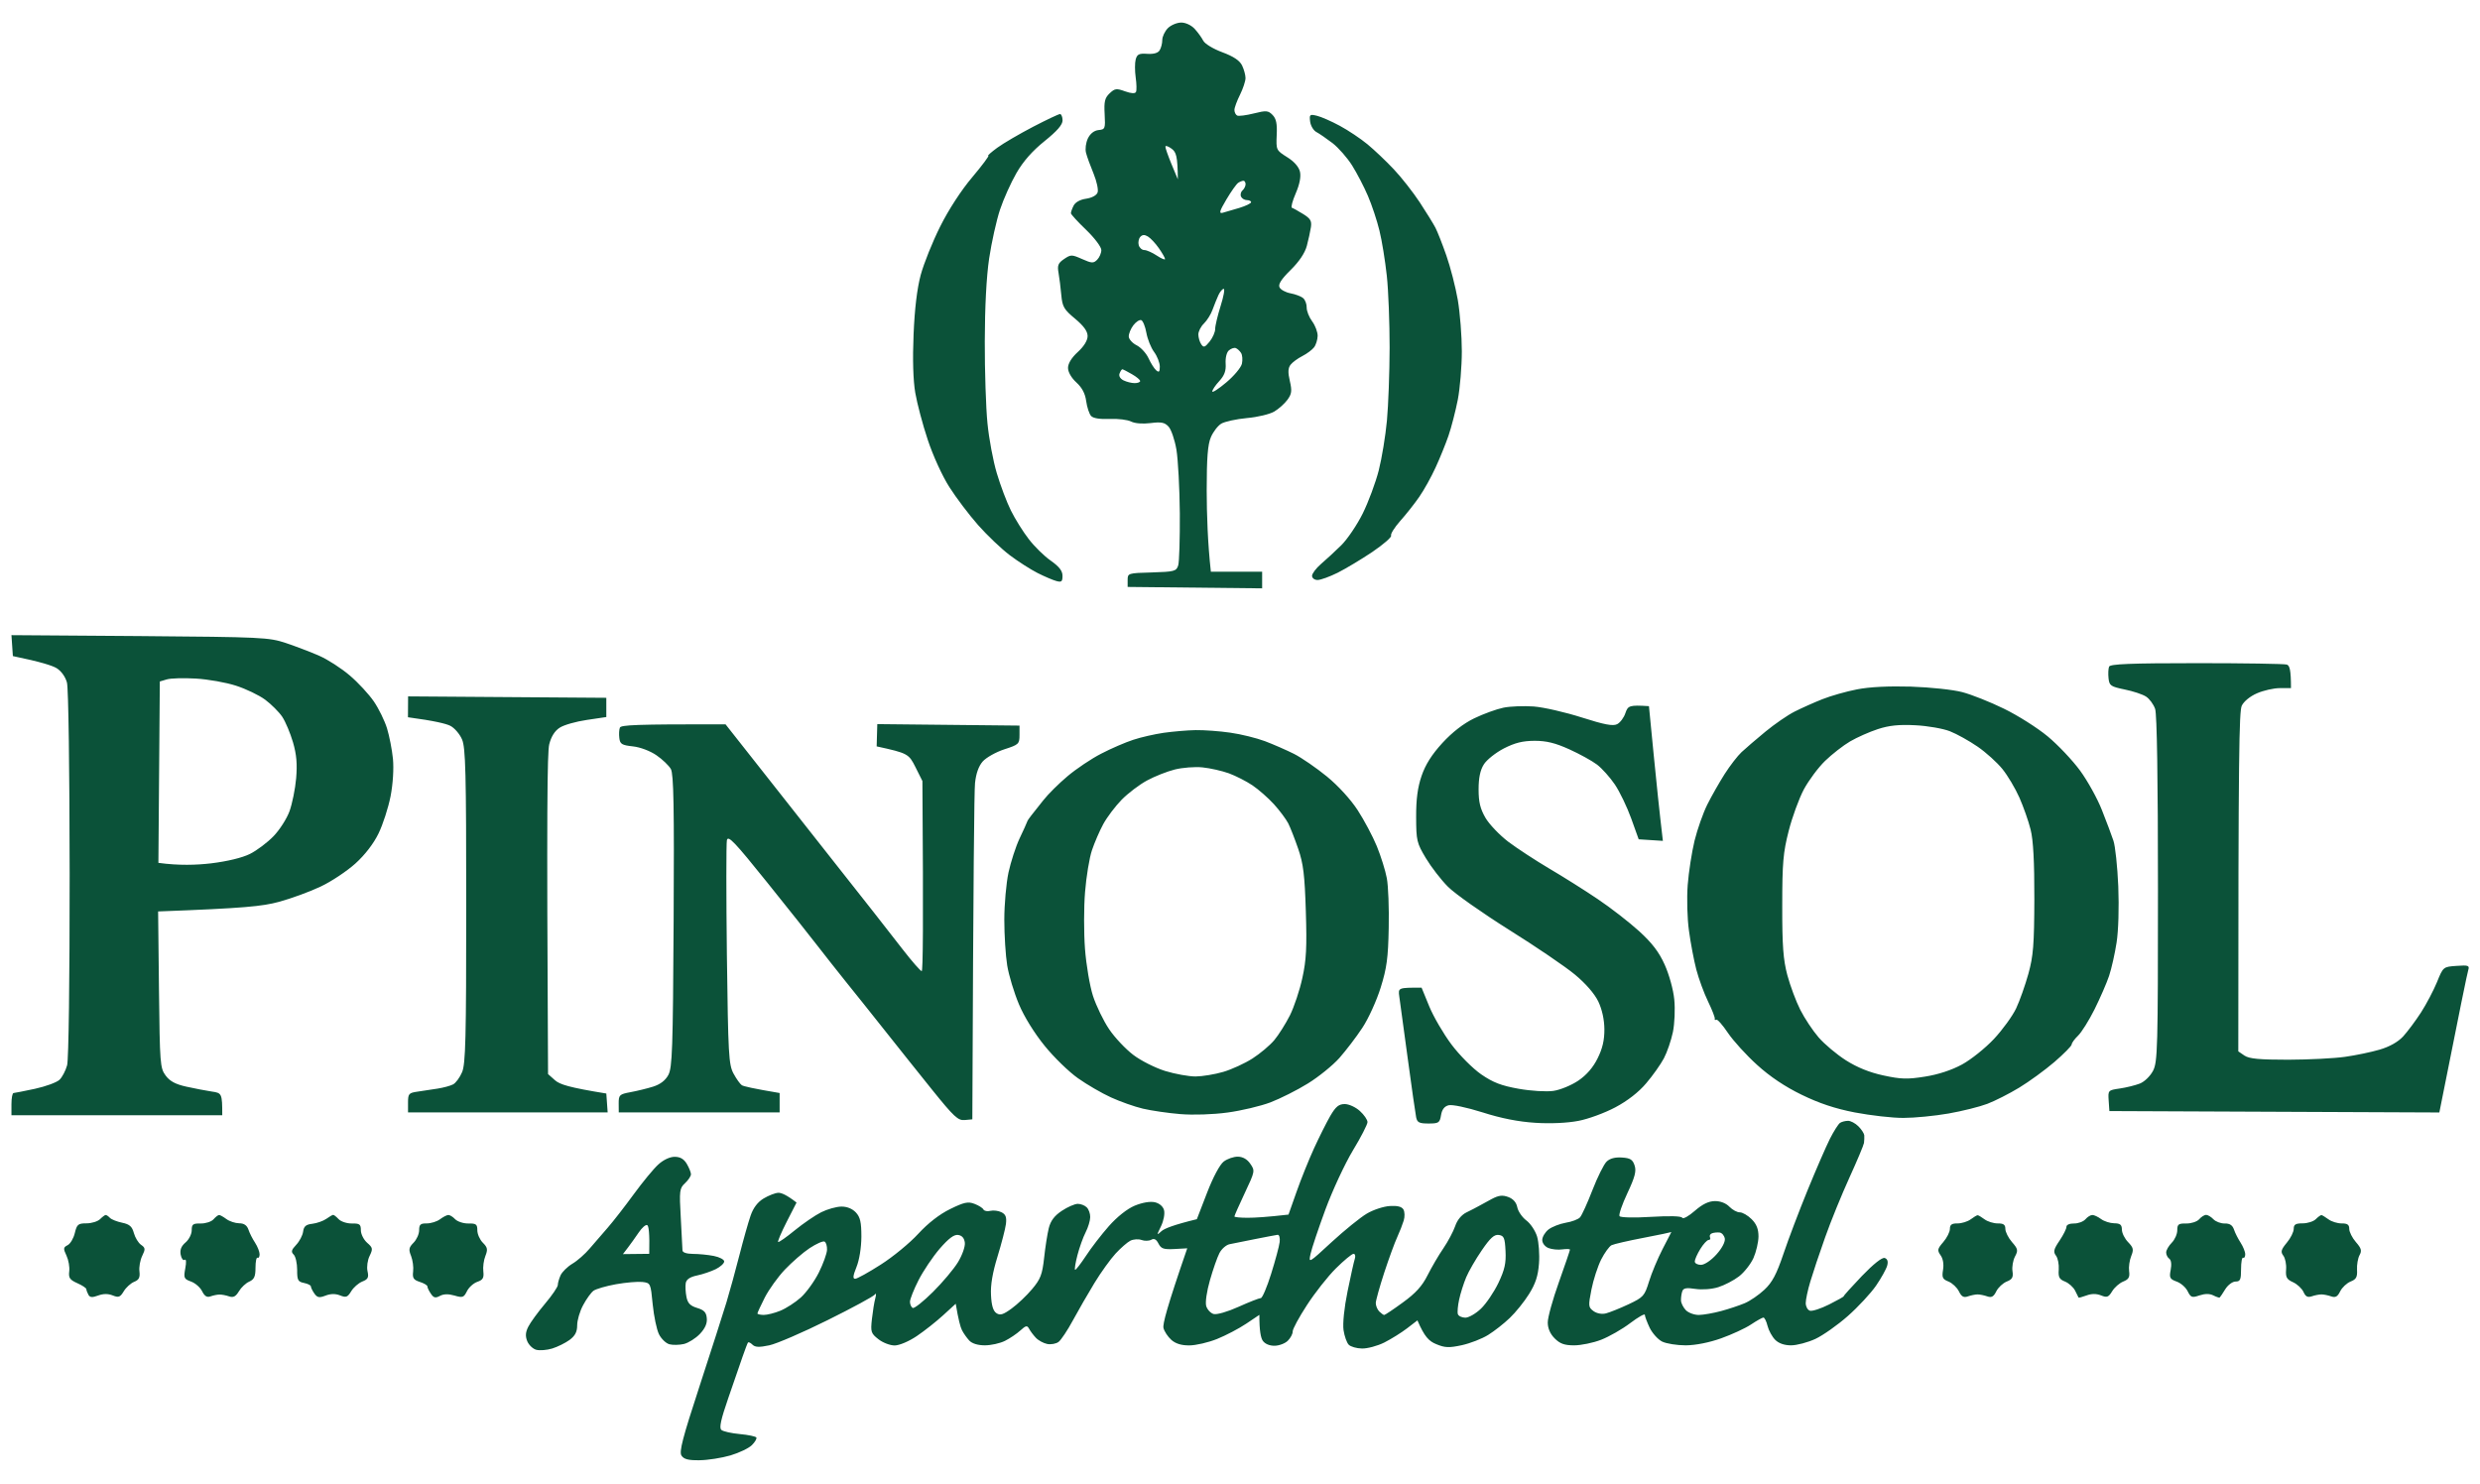 <svg version="1.2" xmlns="http://www.w3.org/2000/svg" viewBox="0 0 3507 2099" width="3507" height="2099">
	<title>logo-aparthotel-1-tinta-svg</title>
	<style>
		.s0 { fill: #0b5239 } 
	</style>
	<path id="Path 0" fill-rule="evenodd" class="s0" d="m1670.1 31.9c6.3-0.1 14.3 3.6 19.2 8.8 4.5 4.9 10 12.5 12.2 16.8 2.2 4.4 14 11.6 27 16.4 15.9 5.9 24.5 11.7 27.9 18.6 2.7 5.6 4.9 13.6 4.9 17.9 0 4.3-3.5 14.9-7.8 23.6-4.3 8.6-7.9 18.3-7.9 21.5 0 3.3 1.8 6.8 3.9 7.9 2.2 1.1 12.8-0.3 23.6-3 17.5-4.4 20.3-4.1 26.4 2.1 5.2 5.3 6.7 12.4 5.9 28.5-0.9 21.1-0.7 21.5 14.7 31.2 10 6.2 16.6 13.8 18.2 20.6 1.6 7-0.4 17.6-5.9 30.4-4.7 10.8-7.1 20-5.5 20.6 1.7 0.5 8.8 4.5 15.8 8.8 10.4 6.4 12.4 9.8 11.1 18.6-0.9 5.9-3.5 17.9-5.8 26.5-2.7 10.1-10.8 22.2-22.9 34.1-13.2 13-17.8 20.2-15.7 24.5 1.6 3.4 8.6 7.2 15.6 8.5 7 1.3 15.1 4.4 17.9 6.9 2.8 2.4 5 8.4 4.9 13.2-0.1 4.9 3.4 13.7 7.8 19.6 4.4 6 7.8 15.2 7.7 20.6-0.2 5.4-2.4 12.7-5.1 16.1-2.6 3.4-10 9-16.5 12.3-6.5 3.3-14 8.8-16.7 12.3-3.6 4.7-3.9 10.7-1 23.1 3.2 13.9 2.6 18.2-3.4 26.4-3.9 5.4-12.3 12.9-18.5 16.6-6.3 3.8-23.7 8-38.8 9.3-15.1 1.4-31.4 5-36.3 7.9-4.9 3-11.5 11.6-14.7 19.2-4.4 10.2-5.9 29.2-5.9 75.5 0.1 33.9 1.4 73.7 5.9 114.7h72.5v23.5l-190.2-2v-9.8c0-9.6 0.6-9.8 34.4-10.7 31.7-1 34.5-1.7 37.1-9.9 1.5-4.8 2.5-37.9 2.3-73.5-0.3-35.6-2.5-76.2-4.8-90.2-2.4-14-7.4-28.7-11.2-32.7-5.5-5.9-10.3-6.8-25.4-4.9-11.2 1.4-22.2 0.5-27.5-2.2-4.8-2.5-18.5-4.2-30.3-3.7-14 0.6-23.3-0.9-26.3-4.2-2.6-2.9-5.7-12.3-6.9-20.9-1.4-10.7-5.8-19.1-13.9-26.5-7.1-6.5-11.8-14.7-11.8-20.6 0-6.2 5.1-14.5 13.9-22.5 8.8-8.1 13.8-16.3 13.8-22.6-0.1-6.8-5.6-14.3-17.8-24.5-15.6-12.9-17.9-16.9-19.4-33.3-0.9-10.3-2.7-24.4-3.9-31.4-1.9-10.6-0.6-13.9 7.8-19.6 9.6-6.5 10.8-6.5 25.5 0 13.7 6.1 16.1 6.2 21.3 1 3.2-3.2 5.9-9.4 5.9-13.7 0-4.4-9.5-17-21.4-28.5-11.8-11.3-21.5-21.9-21.6-23.5-0.1-1.6 1.6-6.5 3.8-10.8 2.4-4.8 9.2-8.6 17.6-9.8 8.2-1.2 14.8-4.7 16.3-8.8 1.4-3.8-1.2-15.7-5.6-26.5-4.5-10.8-9.3-24-10.7-29.4-1.5-5.6-0.3-14.4 2.6-20.6 3.4-6.9 8.8-11.1 15.1-11.8 9.3-0.9 9.7-2 8.6-22.5-1-17.8 0.2-22.9 7-29.4 7.4-7 9.7-7.3 21.8-2.9 8.8 3.1 14.2 3.5 15.5 0.9 1.1-2.1 0.9-11.4-0.4-20.5-1.3-9.2-1.3-20.7 0-25.5 2-7.3 4.8-8.7 16.3-7.9 8.9 0.6 15.2-1.1 17.5-4.9 2.1-3.2 3.8-9.8 3.8-14.7 0-4.8 3.6-12.3 7.9-16.7 4.3-4.3 12.7-7.8 18.6-7.9zm-13.5 200.1l9 21.6c-0.3-32.9-2.3-38.5-8.8-43.3-4.6-3.4-8.6-4.8-8.8-3-0.2 1.7 3.7 12.8 8.6 24.7zm77.7 50c-9.8 16.6-10.9 20.3-5.3 18.9 3.7-1 14.4-4.1 23.6-6.9 9.2-2.8 16.7-6.5 16.6-8.1 0-1.6-2.7-2.9-5.9-2.9-3.3 0-7-2.2-8.3-4.9-1.3-2.7-0.4-6.7 2-8.8 2.5-2.2 4.4-6.2 4.4-8.9-0.1-2.7-1.4-4.8-3-4.8-1.6 0-5 1.3-7.4 2.9-2.5 1.6-10 12.2-16.7 23.5zm-124 64.7c1.1 3.8 4.6 6.9 7.9 6.9 3.2 0 11.2 3.5 17.6 7.8 6.5 4.3 11.8 6.5 11.7 4.9 0-1.6-4-8.5-8.8-15.4-4.8-6.9-11.8-14.3-15.5-16.5-4.7-2.8-7.9-2.6-10.8 0.7-2.2 2.6-3.2 7.8-2.1 11.6zm104.4 91.2c-2.3 6.5-7.8 15.3-12.2 19.6-4.5 4.3-8 11.4-7.9 15.7 0.1 4.3 1.9 10.5 4.1 13.7 3.4 5 5.1 4.4 11.9-3.9 4.3-5.4 7.8-13.4 7.8-17.7-0.1-4.3 3.4-18.8 7.6-32.3 4.3-13.5 6.3-24.5 4.5-24.5-1.9 0-5.2 3.9-7.5 8.8-2.2 4.8-5.9 14.1-8.3 20.6zm-118.5 38.1c0.2 3.8 5.3 9.4 11.2 12.3 5.9 3 13.4 11.1 16.7 18.2 3.2 7 8.1 14.8 10.9 17.2 4 3.4 5.1 2.2 5.1-5.4-0.1-5.4-3.7-14.7-8.1-20.6-4.4-5.9-9.3-18.1-10.9-27.1-1.6-9-4.9-17-7.3-17.9-2.5-0.8-7.5 2.5-11.2 7.4-3.7 4.9-6.6 12.1-6.4 15.9zm137 38.2c0.7 10.2-1.7 16.7-9 24.7-5.5 5.9-9.9 12.5-9.9 14.7 0 2.1 8.9-3.6 19.8-12.8 10.9-9.1 20.9-21.1 22.1-26.4 1.2-5.4 0.7-12.3-1.2-15.3-1.9-3-5.3-6.1-7.6-6.9-2.3-0.8-6.6 0.7-9.6 3.3-3.2 2.7-5.1 10.6-4.6 18.7zm-144.4 23.7c4.3 2.1 11.3 3.9 15.7 3.9 4.3 0 7.8-1.3 7.8-2.9 0.1-1.7-5.2-6.1-11.7-9.8-6.5-3.8-12.6-6.9-13.5-6.9-0.9 0-2.6 2.6-3.9 5.9-1.4 3.5 0.8 7.4 5.6 9.8zm-1572.6 360.3l181.4 1.3c173.6 1.4 182.5 1.8 206.9 9.9 14 4.7 35.1 12.8 47 18 11.9 5.2 31.3 17.7 43.1 27.8 11.9 10.1 27.2 26.7 34.1 36.8 6.9 10.1 15.3 27.3 18.6 38 3.3 10.8 7.1 30.2 8.4 43.2 1.3 14.1 0 35.2-3.4 52.9-3.2 16.2-10.8 39.8-17 52.5-7 14.5-19.3 30.4-32.8 42.6-11.9 10.7-33.9 25.4-49 32.5-15.1 7.2-41.6 16.9-58.9 21.6-23.8 6.4-48.1 9-171 13.6l1.2 110.5c1.2 104.9 1.6 111 9.4 121.5 6 8.1 13.9 12.4 29.4 15.8 11.7 2.6 27.9 5.7 35.9 6.9 14.2 2 14.8 2.7 14.8 33.5h-298.1v-15.7c0-8.6 1.3-15.7 3-15.7 1.6-0.1 15.3-2.8 30.3-6 15.1-3.3 30.7-9 34.6-12.7 3.9-3.7 8.7-12.9 10.8-20.5 2.2-8 3.7-119.8 3.6-270.6-0.1-148.1-1.7-262.7-3.8-270.6-2.2-8.2-8-16.3-14.6-20.4-6-3.6-22.4-9-61.9-17.1zm209.8 65.5l-2 256.5c28.9 4 54 3.1 74.5 0.7 23-2.8 44.1-7.9 54.9-13.3 9.7-4.8 24.7-16.1 33.4-25.1 8.6-8.9 18.8-24.8 22.6-35.3 3.8-10.5 8.1-31.5 9.4-46.6 1.7-20.3 0.6-33.5-4.5-51-3.8-12.9-10.6-29.1-15.2-36-4.6-6.8-15.5-17.7-24.1-24.1-8.6-6.4-27.2-15.3-41.2-19.8-14-4.6-39.6-9.1-56.8-10.1-17.3-1-35.8-0.5-41.2 1.2zm2880.3-25.9c66.9 0 124.3 0.9 127.5 2 4 1.3 5.9 7.2 5.9 33.3h-15.7c-8.6 0-23.2 3.3-32.3 7.3-9.8 4.2-18.7 11.5-21.6 17.6-3.7 8-4.9 66.4-4.9 488.8l8.8 6c6.8 4.5 21 5.8 61.8 5.8 29.1-0.1 65.3-1.9 80.4-4.1 15.1-2.1 37.1-6.7 49-10.2 13.7-4 25.7-10.7 33-18.5 6.2-6.8 17.6-22 25.3-33.9 7.6-11.8 17.8-31.2 22.7-43.1 8.7-21.5 8.8-21.6 27.6-22.9 16.8-1.2 18.6-0.6 16.6 5.9-1.3 3.9-11 50.9-40.9 201.4l-466.6-2-1-14.8c-1-14.5-0.8-14.7 15.7-17.1 9.1-1.3 21.9-4.5 28.4-7 6.7-2.7 14.7-10.5 18.7-18.2 6.4-12.5 6.9-31.7 6.9-256.7 0-155.1-1.4-247.4-4-254.9-2.2-6.4-8-14.3-12.8-17.4-4.8-3.2-18.5-7.7-30.4-10.1-19.7-4.1-21.6-5.4-22.7-15.9-0.7-6.3-0.3-13.7 0.8-16.4 1.6-3.7 30.2-4.9 123.8-4.9zm-1204.7 623.5c5.9 0 15.5 4.4 21.4 9.8 6 5.4 10.8 12.5 10.8 15.7 0 3.3-9.3 21.4-20.7 40.2-11.4 18.9-28.8 56.4-38.8 83.4-9.9 26.9-19.4 55.2-21 62.7-3 13.7-2.9 13.6 29.9-16.7 18.2-16.7 40.5-34.8 49.7-40.2 9.1-5.4 23.7-10.2 32.5-10.7 10.7-0.7 16.9 0.9 19.2 4.9 1.9 3.2 2.1 10.3 0.4 15.7-1.6 5.3-5.7 15.9-9.2 23.5-3.5 7.5-11.7 30-18.3 50-6.5 19.9-11.9 39.3-12 43.1 0 3.8 2.2 9.1 4.9 11.9 2.8 2.7 5.9 5 7 5 1 0.1 13-7.9 26.4-17.7 18.1-13.1 27.3-23.2 34.9-38.4 5.7-11.3 15.7-28.5 22.4-38.2 6.6-9.7 14.1-23.9 16.7-31.4 2.8-8.5 8.8-15.8 15.8-19.3 6.2-3 13.9-7 17.1-8.8 3.2-1.8 11.7-6.4 18.7-10.2 10.1-5.3 15.2-5.9 23.6-2.8 6.9 2.6 11.3 7.7 12.6 14.4 1.1 5.7 6.8 14.1 12.7 18.6 6 4.4 12.8 14.7 15.3 22.8 2.4 8.1 3.7 25.3 2.7 38.2-1.3 17.6-4.9 28.5-14.1 43.2-6.7 10.8-19 26-27.2 33.8-8.2 7.9-22 18.7-30.6 24-8.6 5.4-25.4 11.9-37.2 14.5-18.2 3.9-23.9 3.7-36.3-1.5-10.2-4.2-16.5-10.3-26.5-33.6l-14.7 11.3c-8.1 6.2-22.6 15.2-32.3 20.1-9.7 4.8-23.9 8.6-31.4 8.4-7.6-0.1-16-2.6-18.7-5.3-2.8-2.8-6.1-12.1-7.4-20.7-1.3-9.4 0.9-31.5 5.7-54.9 4.4-21.6 9-42.3 10.3-46.1 1.2-3.8 0.4-6.9-1.9-6.9-2.3 0-13.5 9.3-24.9 20.6-11.4 11.3-29.8 34.7-41 52-11.2 17.2-20.3 34-20.1 37.2 0.1 3.3-2.9 9.1-6.8 13-3.8 3.9-12.3 7.1-18.7 7.2-7.2 0.1-13.7-2.6-16.8-7.1-2.7-3.9-4.9-13.8-4.8-36.6l-18.6 12.5c-10.3 6.9-28.8 16.6-41.2 21.6-12.4 5-30.1 9.1-39.2 9.1-11.3 0.1-19.5-2.5-25.5-7.8-4.9-4.4-9.9-11.9-11.1-16.8-1.3-5.3 4.8-29.3 33.6-112.7l-18.1 1c-15.3 0.8-18.8-0.4-22.6-7.7-3.1-6.1-6.1-7.7-10.2-5.4-3.3 1.8-9.5 1.9-13.8 0.3-4.3-1.6-11.3-1.1-15.7 1-4.3 2.2-13.7 10.4-20.9 18.2-7.2 7.8-20.7 26.5-29.9 41.6-9.2 15.1-22.9 38.9-30.5 52.9-7.6 14.1-16.7 27.7-20.2 30.4-3.5 2.7-10.7 4-16.1 3-5.4-1.1-12.7-5.1-16.2-8.9-3.5-3.7-7.8-9.5-9.5-12.7-2.7-5-4.5-4.6-12.3 2.5-5 4.6-14.8 11.2-21.8 14.7-7 3.5-19.8 6.3-28.4 6.3-9.9 0-18.1-2.5-22.1-6.8-3.5-3.8-8.2-10.4-10.3-14.7-2.2-4.4-5-14.5-8.8-37.3l-17.7 16.2c-9.7 8.9-26.4 22.1-37.2 29.4-11.2 7.6-24.7 13.3-31.4 13.4-6.5 0-16.8-3.9-23.1-8.9-10.5-8.2-11.1-10.4-9.1-28.5 1.2-10.8 3.3-24 4.8-29.4 1.5-5.7 1.2-7.9-0.7-5.2-1.8 2.6-31.9 18.9-67 36.3-35 17.4-72.1 33.4-82.3 35.5-14.1 3-19.9 2.8-23.7-0.9-2.7-2.7-5.6-4.1-6.4-3-0.8 1.1-4.1 9.9-7.5 19.6-3.3 9.7-12.4 36.2-20.3 58.8-10.5 30.3-13.1 42.3-9.8 45.1 2.4 2.2 14.2 4.8 26.2 5.9 11.9 1.1 22.4 3.3 23.3 4.9 0.8 1.6-2 6.5-6.4 10.8-4.3 4.3-17.9 10.8-30.3 14.5-12.4 3.6-32.1 6.7-43.7 6.8-15.9 0.2-22.1-1.4-25.5-6.6-3.5-5.4 1.6-25 25.5-98 16.4-50.2 33.5-103.6 38.1-118.7 4.6-15.1 12.8-45.1 18.3-66.6 5.5-21.6 12.6-46.7 15.8-55.9 3.8-11.1 10-19.3 18.5-24.4 7-4.2 16.3-7.8 20.6-8 4.3-0.2 11.9 2.9 25.9 13.8l-14 27.4c-7.7 15.1-13.1 27.9-12 28.4 1.1 0.6 11.8-6.9 23.6-16.6 11.9-9.7 28.7-21.2 37.3-25.5 8.6-4.3 21.4-7.9 28.4-8 8.1-0.1 15.6 3 20.6 8.3 6.2 6.7 7.8 13.7 7.8 34.4-0.1 15.5-2.9 32.8-6.9 42.7-5 12.4-5.5 16.7-1.9 16.7 2.7 0 19-9 36.3-20.1 17.3-11 41.1-30.6 52.9-43.5 13.9-15.1 30-27.6 45.1-35 19.8-9.7 25.3-10.9 34.4-7.4 5.9 2.2 11.6 5.8 12.7 8 1.1 2.1 5.5 3 9.8 1.9 4.3-1 11.4-0.2 15.7 2 6 3 7.5 6.9 6.3 16.7-0.9 7-6.3 27.7-11.9 46-7 22.7-10 40.2-9.2 54.5 0.7 14.7 3.1 22.5 7.7 25.5 5.2 3.5 9.6 2.1 21.5-6.6 8.3-6 21.3-18.3 28.9-27.4 11.9-14.1 14.4-20.6 17-44 1.6-15.1 4.6-34.1 6.6-42.2 2.6-10.4 7.9-17.5 18.4-24.5 8.1-5.4 18.2-9.8 22.5-9.9 4.3 0 10.1 2.2 12.8 5 2.8 2.7 5 8.9 4.9 13.8 0 4.8-2.9 14.5-6.5 21.5-3.6 7-8.8 21.6-11.6 32.4-2.8 10.8-4.3 20-3.3 20.6 1 0.5 7.8-8.3 15.3-19.6 7.4-11.4 22-30.3 32.5-42.2 11.7-13.2 25.8-24.4 36.5-28.9 10.7-4.4 21.6-6.3 28.3-4.9 6.6 1.5 11.7 5.8 13.2 11.2 1.3 5.1-0.5 14.8-4.2 22.6-6.4 13.2-6.4 13.5 0.5 7.2 3.9-3.6 16.8-8.9 50.1-17l14.4-37.3c8.6-22.3 18.1-40 23.6-44.2 5.1-3.9 14.1-7 20-6.9 7 0.1 13.2 3.6 17.6 10.1 6.8 9.8 6.6 10.7-7.8 41.2-8.1 17.2-14.7 32.1-14.7 33.2 0 1.1 8.4 1.9 18.6 1.9 10.3 0 27.5-1 57.9-4.5l11.3-32c6.2-17.7 17.3-45.3 24.7-61.5 7.4-16.2 17.8-36.9 23.1-46.1 7.7-13.1 12-16.7 20.4-16.7zm-602.7 249.1c-6.6 12.9-12 26.6-12.1 30.4 0 3.7 1.7 7.7 3.9 8.8 2.2 1.1 15-9.1 28.6-22.6 13.5-13.4 29.5-32.4 35.4-42.1 6-9.9 10.3-22 9.7-27.5q-1.2-9.8-9.5-11c-5.9-0.8-13.3 4.8-26.2 19.6-9.8 11.5-23.2 31.4-29.8 44.4zm439.8-50.9c-4.8 1-11.3 6.7-14.3 12.6-3.1 6-9.1 23.2-13.4 38.3-4.5 15.7-6.8 31.3-5.3 36.5 1.5 5 6.2 10.1 10.5 11.3 4.5 1.2 19.6-3.1 35.3-10.2 15.1-6.8 29.2-12.3 31.4-12.3 2.1 0.1 8.7-15.3 14.6-34.2 5.9-18.8 11.4-39.1 12.1-45.1 0.7-6-0.6-10.5-2.9-10.2-2.3 0.3-16.6 3-31.7 6-15.1 3-31.4 6.3-36.3 7.3zm334.6 46.9c-3.6 8.7-8.1 22.8-9.9 31.4-1.9 8.6-2.7 17.9-1.8 20.6 0.9 2.7 5.6 4.9 10.5 5 4.8 0 14.8-5.7 22.2-12.8 7.3-7 18.4-23.4 24.6-36.3 8.9-18.7 11-28 10.1-45.1-0.9-18.7-2.2-21.7-9.5-22.8-6.5-0.9-12 4.1-24 21.6-8.6 12.5-18.6 29.8-22.2 38.4zm-963.3-11.1c-9.9 10.4-22.7 28.3-28.5 39.6-5.7 11.3-10.4 21.4-10.4 22.5 0 1.1 4 2 8.8 2.1 4.9 0 15.5-2.6 23.5-5.9 8.1-3.3 21.2-11.7 29-18.7 7.8-7 19.3-22.9 25.5-35.3 6.2-12.4 11.4-26.9 11.6-32.1 0.2-5.3-1.3-10.6-3.5-11.7-2.1-1.2-11.5 3-21 9.2-9.4 6.2-25.1 19.9-35 30.3zm389-1634c1.9 0 3.5 4 3.6 8.9 0 6.2-7.5 14.9-25.5 29.4-17.3 13.9-30.2 28.6-39.7 45.1-7.8 13.5-18.3 36.8-23.3 51.9-5 15.1-11.9 46-15.3 68.7-3.9 26.1-6.1 69-6.2 117.6-0.1 42.1 1.6 94.1 3.8 115.7 2.1 21.6 8 53.3 13.2 70.6 5.1 17.2 14.1 41.1 20 52.9 5.9 11.9 17.2 30 25.2 40.3 7.9 10.3 21.8 24 31 30.4 12 8.5 16.7 14.4 16.7 21.5 0 8.3-1.4 9.4-8.9 7.3-4.8-1.3-16.7-6.4-26.4-11.3-9.7-4.9-27.4-16.2-39.2-25.1-11.9-9-32.1-28.2-44.8-42.6-12.8-14.5-31.1-38.7-40.7-53.8-9.9-15.4-23.2-44.6-30.5-66.7-7.2-21.5-15.1-51.5-17.7-66.6-3-17.6-3.9-47.3-2.4-82.4 1.5-36.3 4.9-64.8 10.1-84.3 4.4-16.2 16.8-47.1 27.6-68.6 11.7-23.5 29.9-51.5 45.3-69.6 14.1-16.8 24.3-30.4 22.7-30.4-1.7 0.1 4.1-5 12.7-11.3 8.6-6.3 31.3-19.5 50.4-29.5 19.1-9.9 36.3-18.1 38.3-18.1zm363.2 2.4c6 1.4 20.6 7.8 32.4 14.2 11.9 6.4 29.4 18.1 39 26 9.6 7.9 26.4 23.8 37.3 35.4 10.9 11.5 27.5 32.7 36.9 47 9.4 14.3 19.3 30.4 22.1 35.8 2.8 5.4 9.8 23.1 15.4 39.2 5.7 16.2 13 44.5 16.2 62.8 3.1 18.3 5.7 51 5.7 72.5 0 21.6-2.6 52.5-5.7 68.7-3.2 16.1-9.1 39.1-13.2 51-4.1 11.8-12.3 32.1-18.3 45-5.9 13-16.2 31.5-22.9 41.2-6.7 9.7-18.9 25.2-27.1 34.3-8.1 9.2-13.9 18.5-12.8 20.6 1 2.2-10.9 12.5-26.5 23.1-15.6 10.5-37.7 23.7-49 29.4-11.3 5.6-24.1 10.3-28.5 10.3-4.3 0-7.8-2.6-7.8-5.9 0-3.2 5.7-10.7 12.6-16.7 7-5.9 19.8-17.8 28.6-26.4 8.8-8.7 22.5-29 30.5-45.1 8-16.2 18.2-43.6 22.6-60.8 4.4-17.3 9.6-49 11.6-70.6 2-21.6 3.7-67.9 3.8-103 0-35-1.7-80.9-4-101.9-2.3-21-6.9-49.7-10.4-63.7-3.4-14.1-10.7-36.1-16.3-49.1-5.5-12.9-15.6-32.3-22.4-43.1-6.8-10.8-19.2-24.9-27.5-31.4-8.4-6.4-18.7-13.5-22.8-15.7-4.2-2.1-8.2-8.8-9-14.8-1.2-10.1-0.6-10.7 9.5-8.3zm840.3 807.3c27.2 0.9 59.4 4.3 72.5 7.8 13 3.4 39.4 13.9 58.8 23.4 19.4 9.4 47.2 27 61.8 39.1 14.6 12.1 35.2 33.9 45.9 48.5 10.6 14.5 24.6 39.7 30.9 55.9 6.4 16.1 13.7 35.6 16.2 43.1 2.6 7.5 5.7 36.7 6.9 64.7 1.2 29.7 0.2 62.9-2.4 79.4-2.4 15.7-7.2 36.8-10.6 47.1-3.4 10.2-12.7 31.5-20.6 47.4-7.9 15.8-18.4 32.5-23.3 37.2-4.9 4.7-9 10.3-9 12.4-0.1 2.2-11.1 13.3-24.4 24.8-13.4 11.5-35.8 27.8-49.8 36.3-14 8.5-34.3 18.8-45.1 22.9-10.8 4.1-35.5 10.3-54.9 13.7-19.4 3.4-48.1 6.2-63.7 6.2-15.7 0.1-46.5-3.5-68.7-7.7-28.2-5.5-50.6-13-75.4-25.1-23.3-11.3-44.8-25.7-62.9-42.2-15.2-13.7-33.7-34.1-41.2-45.2-7.5-11.2-14.9-19.6-16.5-18.7-1.6 1-2.6 0.4-2.1-1.2 0.5-1.7-3.8-12.7-9.5-24.5-5.8-11.9-13.2-32.2-16.6-45.1-3.4-13-8.1-37.7-10.4-54.9-2.5-17.6-3.2-46.1-1.8-64.8 1.4-18.3 5.8-46.5 9.7-62.7 4-16.2 12.1-39.1 18-51 5.9-11.8 17-31.3 24.5-43.1 7.6-11.9 18.4-25.9 24-31.1 5.6-5.2 20.8-18.3 33.8-29 12.9-10.6 31.4-23.4 41.2-28.3 9.7-4.9 27.3-12.8 39.2-17.5 11.8-4.7 33.9-11 49-13.9 17.6-3.5 45-4.8 76.5-3.9zm-86.3 77.5c-9.7 5.7-25.6 18.1-35.3 27.5-9.7 9.4-23.2 27.6-30.1 40.4-6.8 12.9-16.5 39.3-21.4 58.7-7.8 30.4-9.1 45.1-9.1 105.9-0.1 56.5 1.4 76 7.2 98 4.1 15.1 12.3 37.2 18.3 49 6 11.9 17.6 29.4 25.9 39 8.3 9.6 25.7 24.2 38.6 32.4 15.7 10 33.4 17.2 52.9 21.4 25 5.4 33.9 5.7 58.9 1.7 18.6-2.9 37.8-9.2 52.5-17.2 12.7-6.9 33-23.2 45.1-36.1 12.1-12.9 26.2-32.4 31.3-43.1 5.1-10.8 12.9-32.9 17.4-49.1 6.9-25 8.2-40.8 8.4-105.8 0.1-52.8-1.5-83.2-5.3-98.1-2.9-11.8-10.1-32.1-15.8-45.1-5.7-12.9-16.5-31.1-24-40.4-7.5-9.3-23.3-23.6-35.1-31.7-11.9-8.2-29.5-18-39.2-21.8-9.7-3.8-31.8-7.7-49.1-8.5-23-1.2-37 0.3-52.9 5.5-11.9 3.9-29.5 11.7-39.2 17.4zm-2039.1-63.7l280.3 2v27.2l-27.6 4.1c-15.2 2.2-32.4 7.1-38.2 10.9-7.1 4.5-12.1 12.5-14.9 23.5-2.8 11.2-3.8 90.6-1.7 466.4l9.8 8.7c6.8 6 19.6 10.2 72.6 18.8l1.9 26.7h-282.3v-13.7c0-12.7 1-13.9 13.7-15.7 7.5-1.1 20.3-3 28.4-4.3 8.1-1.3 17.8-3.9 21.6-5.9 3.8-1.9 9.5-9.7 12.7-17.2 5-11.7 5.9-47.1 5.9-235.3 0-188.3-0.9-223.7-5.9-235.3-3.2-7.6-10.7-16.3-16.6-19.3-6-3-21.9-7-59.9-12.1zm1592 14.3c14 1.1 44.5 8.1 67.7 15.5 32 10.2 44 12.5 50 9.5 4.3-2.2 9.6-9.2 11.7-15.7 3.6-10.5 5.5-11.6 33.3-9.8l6.7 68.6c3.7 37.8 8.1 80.6 13 121.9l-34.2-2.2-10.6-29.5c-5.8-16.1-16.2-37.8-23.1-48-6.9-10.2-18.3-22.9-25.3-28.2-7-5.3-24.6-15-39.2-21.6-19.7-8.9-32.2-12-49-12-16.9 0.1-27.8 2.8-43.5 10.8-11.5 6-24.3 16.1-28.3 22.6-5.1 8-7.4 19.1-7.4 35.3 0 17.9 2.3 27.4 9.7 40.2 5.3 9.1 19.8 24.3 32.2 33.8 12.5 9.4 38.5 26.4 57.9 37.9 19.4 11.4 50.3 30.8 68.6 43.2 18.4 12.3 44.7 32.8 58.6 45.4 18.4 16.8 28.2 29.6 36.2 47.5 6.2 13.7 12.2 35.3 13.5 49 1.4 13.6 0.5 34.2-1.9 46.1-2.5 11.9-8.2 28.6-12.8 37.3-4.6 8.6-15.8 24.5-25 35.2-10.5 12.5-26.4 24.9-43.6 34-14.8 7.9-38.4 16.6-52.4 19.2-15.6 3-39.3 4.1-60.8 2.7-23.7-1.5-48.3-6.3-74.5-14.7-22.5-7.1-43-11.4-48.1-10.1-6 1.5-9.4 6.1-10.7 14-1.8 10.8-3.3 11.8-17.7 11.8-13.1 0-16-1.4-17.5-8.8-1-4.9-6.4-42.4-11.9-83.3-5.5-41-10.9-80.3-11.9-87.3-1.8-12.7-1.7-12.7 31.5-12.7l10.8 26.4c6 14.6 20.1 38.8 31.4 53.9 11.5 15.3 30 33.9 42.1 42.3 16.9 11.6 28.4 16 53 20.4 17.5 3.1 39.1 4.4 49 3 9.8-1.4 25.5-7.9 35.3-14.5 11.7-7.9 20.9-18.6 27.3-31.5 7-14 9.7-25.9 9.6-41.2-0.1-13.7-3.3-28-8.6-39.2-5.3-11-17.8-25.4-33.1-38.1-13.6-11.3-55.5-39.8-93.3-63.4-37.7-23.7-76.5-51-86.2-60.8-9.8-9.8-23.8-28-31.3-40.5-12.8-21.4-13.6-24.8-13.7-58-0.1-25.3 2.1-41.9 7.7-58.3 5.5-16 14.4-30.1 29.4-46.5 14.1-15.3 29.8-27.5 45.1-34.9 13-6.3 31.5-13 41.2-15 9.7-2 29.1-2.7 43.1-1.7zm-1143.1 25.2l60.8 77.1c33.4 42.4 76.6 97.2 96 121.8 19.5 24.6 43.3 54.8 53 67.2 9.7 12.4 28.2 36.1 41.2 52.8 12.9 16.6 24.8 30.2 26.4 30.1 1.7-0.1 2.5-60.6 1-268.8l-9.8-19.6c-9.4-18.8-10.8-19.8-54.9-29.4l0.9-31.5 201.1 2.1v13.3c0 12.7-1.1 13.7-21.6 20.3-11.9 3.9-25.5 11.6-30.4 17.1-5.8 6.6-9.5 17.1-10.9 30.6-1.1 11.4-2.4 123-3.8 475.5l-10.8 1c-9.4 0.9-15.2-4.5-46.3-43.1-19.5-24.3-50-62.4-67.6-84.7-17.7-22.3-42.3-53.2-54.8-68.6-12.4-15.5-30-37.8-39.2-49.7-9.1-11.9-41.3-52.4-71.5-90-46.1-57.4-55.2-67-56.9-59.6-1 4.8-1 78 0 162.5 1.8 141.1 2.6 154.9 9.4 167.5 4.1 7.6 9.4 15 11.8 16.5 2.4 1.5 15.4 4.6 53.4 11v27.4h-227.5l-0.1-12.7c0-11.9 1-13 16.7-15.9 9.2-1.7 23.6-5.2 31.9-7.8 10.1-3.2 17.4-8.7 21.6-16.5 5.6-10.4 6.5-36.3 7.5-217.7 0.9-162 0-207.8-3.9-214.9-2.8-5-12-13.8-20.5-19.6-8.9-6.1-22.9-11.4-33.3-12.5-15.6-1.7-18.1-3.3-19.1-11.8-0.7-5.4-0.3-12 0.8-14.7 1.6-3.7 20.5-4.9 149.4-4.7zm664.7 8.2c11.9-0.2 33.9 1.4 49 3.6 15.1 2.1 37.2 7.6 49 12 11.9 4.5 30.4 12.6 41.2 18 10.8 5.5 31.7 19.9 46.5 32 16 13.1 33.7 32.5 43.5 47.6 9.1 14 21.3 36.9 27.1 51 5.7 14 12.1 34.3 14.1 45.1 2.1 10.7 3.3 42.5 2.7 70.5-0.8 42.3-2.7 56.7-11.4 84.4-5.7 18.3-17.3 43.9-25.9 56.8-8.5 13-23.2 32.1-32.5 42.7-9.4 10.5-29.4 26.7-44.5 36-15.1 9.4-38.9 21.3-52.9 26.7-14 5.3-41.4 11.8-60.8 14.4-20.6 2.8-48.4 3.7-66.7 2.2-17.2-1.4-41.1-4.9-52.9-7.7-11.9-2.8-32.2-10-45.1-15.9-13-5.9-34-18.1-46.7-27.1-12.8-9-34-29.6-47.1-45.8-14.4-17.7-29-41.1-36.4-58.8-6.8-16.2-14.3-40.9-16.6-54.9-2.3-14-4.1-43.2-4.1-64.7 0-21.6 2.7-51.6 5.9-66.7 3.3-15.1 10.3-36.7 15.6-48 5.4-11.4 10.2-21.9 10.7-23.6 0.4-1.6 3-5.5 5.7-8.8 2.6-3.2 10.3-12.9 17.1-21.6 6.7-8.6 22.3-24.1 34.5-34.3 12.2-10.3 33.6-24.7 47.7-31.9 14-7.3 34.3-16 45.1-19.5 10.7-3.6 30.2-8 43.1-9.9 12.9-1.8 33.2-3.6 45.1-3.8zm-68.6 71.2c-10.8 5.8-27 18.1-36 27.3-8.9 9.1-20.6 24.6-25.9 34.3-5.3 9.7-12.5 26.5-16.1 37.2-3.6 10.8-8 37.3-9.7 58.9-1.8 21.5-1.8 57.7-0.1 80.4 1.7 22.6 6.8 52.6 11.3 66.6 4.6 14 14.8 35.2 22.8 47 7.9 11.8 23.3 28.1 34.1 36.3 10.7 8.2 31 18.4 45.1 22.8 14 4.3 33.4 7.8 43.1 7.8 9.7-0.1 27.3-3 39.2-6.5 11.9-3.5 30.4-12 41.2-18.9 10.8-6.9 24.7-18.6 30.9-26 6.2-7.4 16.1-23.2 22.1-35 5.9-11.9 13.9-35.7 17.6-53 5.6-25.3 6.5-43.4 4.9-94.1-1.6-51.2-3.5-67.4-10.7-88.2-4.8-14-11.2-30.4-14.2-36.3-3.1-5.9-12.1-18.1-20.2-27-8.1-8.9-21.8-20.9-30.4-26.7-8.6-5.8-23.6-13.4-33.3-17-9.8-3.5-26.5-7.3-37.3-8.4-10.8-1.1-28.4 0.3-39.2 3-10.8 2.7-28.5 9.7-39.2 15.5zm991.1 481.3c3.8-0.1 10.4 3.4 14.7 7.7 4.4 4.3 8.1 10.1 8.4 12.8 0.2 2.7 0 7.5-0.4 10.8-0.5 3.2-9.8 25.3-20.6 49-10.8 23.7-26.3 61.6-34.3 84.3-8.1 22.6-17.5 50.9-21 62.7-3.6 11.9-6.5 25.6-6.5 30.4 0 4.9 2.6 9.7 5.8 10.8 3.3 1.1 15.5-2.9 27.3-8.8 11.8-5.9 21.1-11.2 20.6-11.6-0.4-0.5 11.1-13.3 25.6-28.5 16.6-17.2 28.7-26.8 32.4-25.6 3.9 1.3 5.1 4.9 3.5 10.8-1.3 4.8-8.4 17.6-15.8 28.4-7.5 10.8-25.4 30.1-39.8 42.8-14.5 12.8-35.2 27.4-45.9 32.4-10.8 5-26.3 9.1-34.4 9.1-9.5 0-17.4-2.7-22.5-7.8-4.3-4.3-9.2-13.2-10.8-19.7-1.6-6.5-4.2-11.8-5.9-11.8-1.6 0.1-9.5 4.5-17.6 9.9-8.1 5.4-27.1 14.1-42.2 19.5-16.8 6-36.1 9.8-50 9.9-12.4 0-27.4-2.4-33.3-5.3-5.9-2.9-13.9-11.8-17.7-19.6-3.7-7.9-6.8-16-6.8-18.2 0-2.2-9.3 3.1-20.6 11.6-11.3 8.6-29.9 19.2-41.2 23.6-11.3 4.4-28.5 7.9-38.2 7.9-13.6 0-19.9-2.2-27.5-9.8-6.4-6.4-9.8-14.2-9.8-22.5-0.1-7 7-32.6 15.7-56.9 8.6-24.2 15.7-45 15.7-46.1 0-1-4.8-1.2-10.8-0.4-5.9 0.9-14.7 0-19.6-1.9-5-2-8.8-6.9-8.8-11.4 0-4.3 4-11 8.8-14.8 4.9-3.8 15.9-8.1 24.5-9.6 8.6-1.4 17.7-4.8 20.2-7.7 2.5-2.8 10.4-20.1 17.5-38.5 7.1-18.3 16.1-36.4 20-40.2 4.6-4.5 12-6.5 21.7-5.8 11.8 0.7 15.2 2.9 17.9 11.2 2.7 8 0.5 16.4-10.2 39.2-7.5 15.9-12.5 30.6-11.1 32.5 1.4 2 20.6 2.5 44.6 1 26.8-1.6 42.9-1.1 44.1 1.3 1.1 2.2 9-2.2 17.7-9.8 10.9-9.5 19.6-13.7 28.4-13.8 7.9-0.1 15.8 3 20.6 8 4.3 4.4 10.9 8 14.7 7.9 3.8 0 11.3 4.3 16.7 9.7 7 7 9.7 14 9.7 24.5-0.1 8.1-3.3 21.8-7.1 30.4-3.9 8.6-13.1 20.3-20.5 26-7.4 5.7-20.6 12.5-29.2 15.2-9.1 2.9-22.7 3.9-32.3 2.5-12.9-2-17.2-1.2-18.7 3.4-1.1 3.2-1.9 8.9-1.8 12.7 0 3.8 3.1 10 6.8 13.9 3.7 3.8 12.1 6.9 18.6 6.8 6.4-0.1 20.5-2.6 31.3-5.5 10.8-2.9 25.8-7.9 33.4-11.1 7.5-3.1 20.1-11.8 27.9-19.1 11.1-10.4 17.1-21.8 26.9-50.7 6.9-20.5 22.3-61.1 34.2-90.2 11.9-29.1 26.1-61.7 31.5-72.5 5.5-10.8 11.9-20.9 14.3-22.5 2.4-1.6 7.5-2.9 11.2-2.9zm-334.3 175.9c-3.2 1.6-9.8 10.7-14.7 20.3-4.8 9.6-11 28.6-13.7 42.3-4.6 23.4-4.4 25.2 2.9 30.6 4.8 3.4 11.8 4.7 17.7 3.2 5.4-1.4 19.8-7.2 32-12.9 20.9-9.9 22.5-11.7 28.8-32.1 3.6-11.8 12.3-32.6 19.2-46 6.7-13 12.1-23.5 12.4-24-0.5 0.4-18.1 4.1-39.5 8.2-21.5 4.1-41.8 8.8-45.1 10.4zm139.2-11.3c1.1 2.2 0.2 3.9-1.9 3.9-2.2 0-7.5 5.8-11.8 12.8-4.3 7-7.8 14.9-7.8 17.6 0 2.7 3.9 4.8 8.8 4.8 5.1-0.1 14.4-6.4 21.9-14.8 7.8-8.6 12.5-17.7 11.8-22.3-0.8-4.3-4-8.1-7.2-8.6-3.3-0.4-8.1 0-10.8 1-2.7 0.9-4 3.4-3 5.6zm-1464.1-113.7c7.8 0 13 3 17.1 9.8 3.2 5.4 5.9 12 6 14.7 0.1 2.7-3.7 8.4-8.3 12.7-7.9 7.4-8.3 10.4-6.1 49 1.2 22.7 2.3 43.4 2.4 46.1 0.1 3 5.7 4.9 14.8 5 8.1 0 21.4 1.3 29.5 2.9 8.1 1.6 14.7 5.1 14.7 7.8 0 2.7-5.4 7.6-11.8 10.8-6.5 3.2-18.4 7.3-26.5 9-10.1 2.1-15.1 5.5-16.1 10.8-0.7 4.2-0.3 12.9 1 19.4 1.7 9 5.3 12.7 15 15.7 10 3 13.1 6.3 13.8 14.7 0.7 7.3-2.5 14.4-9.8 22.1-5.9 6.2-16.1 12.6-22.5 14.2-6.5 1.5-15.8 1.7-20.6 0.4-4.9-1.3-11.5-7.7-14.7-14.1-3.3-6.5-7.2-25.5-8.9-42.2-2.9-30.1-3-30.4-14.7-31.8-6.4-0.7-23.2 0.7-37.2 3.2-14 2.5-28.3 6.7-31.8 9.2-3.5 2.6-10.1 11.7-14.7 20.4-4.7 8.6-8.4 21.4-8.4 28.4 0 9.4-2.9 14.9-10.8 20.8-5.9 4.3-17 9.8-24.5 12.1-7.6 2.3-17.7 3.1-22.6 1.8-4.8-1.3-10.5-6.8-12.7-12.1-2.9-7.2-2.5-12.8 1.5-20.6 3-6 13.6-20.5 23.6-32.4 10-11.8 18.1-23.8 18.1-26.5 0-2.7 1.7-8.8 3.9-13.7 2.2-4.8 9.7-12.2 16.7-16.4 7-4.1 18-13.8 24.4-21.4 6.5-7.7 18-21 25.7-29.7 7.6-8.7 24.1-29.9 36.7-47.2 12.6-17.2 28.2-36.2 34.8-42.1 7.1-6.5 16.3-10.8 23-10.8zm-66.2 128.6l-6.9 9 37.2-0.4c0.7-30-0.8-39.6-2.9-40.6-2.1-1-7.5 3.7-12.1 10.6-4.6 6.8-11.5 16.4-15.3 21.4zm-738.4-46.3c1.2-0.1 3.8 1.7 6 4 2.2 2.3 10 5.4 17.3 6.9 10.6 2.2 14.1 5.4 16.6 14.6 1.8 6.5 6.3 13.9 10.1 16.6 6.2 4.3 6.4 6.1 1.7 15.7-2.9 6-4.7 15.9-3.9 22 1 8.6-0.7 12-7.5 14.7-4.8 2-11.5 8-14.7 13.4-5.1 8.4-7.2 9.2-15.7 5.8-6.6-2.6-13.3-2.5-20.6 0.2-8.1 3-11.5 2.8-13.6-1-1.6-2.8-2.9-6.4-3-8 0-1.6-5.8-5.4-12.8-8.5-10.7-4.8-12.5-7.5-11.4-16.7 0.8-6.1-1-16.1-3.9-22.3-4.7-9.9-4.5-11.6 1.6-14.7 3.8-1.9 8.4-9.6 10.2-17.2 3-12.3 4.7-13.7 16.6-13.7 7.2 0 15.8-2.7 19.1-5.9 3.2-3.2 6.8-5.9 7.9-5.9zm160.4 0c1.3-0.1 6 2.5 10.3 5.7 4.3 3.2 12.4 5.9 18 6 7 0 11.1 2.9 13.2 8.9 1.6 4.9 5.8 13.2 9.4 18.6 3.5 5.4 6.4 12.8 6.4 16.3 0 3.6-1.3 5.8-2.9 4.9-1.6-0.9-2.9 5.5-2.9 14.1 0 12.5-1.8 16.5-8.8 19.7-4.9 2.1-11.5 8.3-14.7 13.8-4.5 7.4-7.9 9.1-13.8 7.1-4.3-1.5-10.5-2.7-13.7-2.6-3.2 0-9 1.3-12.7 2.6-4.9 1.8-8.3-0.3-11.8-7.3-2.7-5.5-9.8-11.6-15.7-13.7-9.9-3.6-10.6-5-8.1-18.6 1.7-8.9 1.3-13.7-0.9-12.1-2.1 1.4-4.6-1.9-5.6-7.3-1.3-6.8 0.8-12.1 6.9-17.3 4.8-4.1 8.7-11.8 8.7-17.2 0-8.5 1.7-9.8 12.7-9.6 7 0.1 15.2-2.6 18.1-5.9 3-3.4 6.5-6.1 7.9-6.1zm161.3-0.2c1.1-0.1 4.6 2.7 7.8 6.1 3.3 3.4 11.6 6.2 18.7 6.1 11-0.2 12.7 1.1 12.7 9.6 0 5.4 4 13.3 8.8 17.6 8.1 7 8.4 8.7 3.6 18.6-3 6-4.3 15.7-3 21.6 2 9 0.7 11.5-7.4 14.7-5.4 2.2-12.5 8.4-15.7 13.8-5.1 8.4-7.3 9.2-15.7 5.8-6.6-2.6-13.3-2.5-20.6 0.3-8.9 3.4-11.6 2.9-15.8-3-2.7-3.9-4.9-8.4-4.9-10 0.1-1.6-4.3-3.8-9.7-4.9-8.6-1.7-9.8-4-9.7-18.6 0-9.2-2.2-18.9-4.9-21.5-4-3.9-3.3-6.6 3.5-13.8 4.6-4.8 9.1-13.3 9.8-18.6 1-7.6 4-10.2 13.1-11.2 6.4-0.8 15.3-3.9 19.6-6.9 4.3-3.1 8.7-5.6 9.8-5.7zm162.7 0.2c2.2-0.2 6.6 2.5 9.8 5.9 3.3 3.4 11.7 6.2 18.7 6.1 11-0.2 12.7 1.1 12.7 9.6 0 5.4 3.5 13.3 7.8 17.6 6.7 6.7 7.2 9.6 3.6 18.7-2.4 5.9-3.7 15.8-2.9 22 1 9-0.6 11.9-8.5 14.6-5.4 1.9-12 7.8-14.7 13.3-4.4 8.9-6.1 9.5-17.6 6.1-8.6-2.5-15.4-2.3-20.6 0.5-6.3 3.4-8.9 2.8-12.8-3.1-2.8-4.1-5-8.7-4.9-10.3 0-1.6-4.8-4.5-10.8-6.4-8.9-2.9-10.5-5.4-9.4-14.7 0.8-6.2-0.6-16.1-2.9-22-3.7-9.1-3.1-12 3.5-18.7 4.3-4.3 7.9-12.2 7.9-17.6 0-8.1 1.8-9.8 10.7-9.7 6 0 14.4-2.6 18.7-5.8 4.3-3.2 9.6-6 11.7-6.1zm2162.8 0.3c1.1 0 5.5 2.6 9.8 5.8 4.3 3.2 12.7 5.8 18.6 5.8 8.2-0.1 10.8 1.8 10.8 7.7 0 4.3 4.2 12.7 9.4 18.7 8.4 9.6 8.9 11.8 4.2 20.5-2.8 5.4-4.4 14.7-3.5 20.6 1.3 8.7-0.3 11.6-8.1 14.7-5.4 2.2-12.1 8.4-14.8 13.8-3.7 7.6-6.7 9.3-12.7 7.2-4.3-1.5-10.5-2.8-13.7-2.8-3.3 0-9.4 1.3-13.8 2.8-5.9 2.1-9 0.4-12.7-7.2-2.7-5.4-9.3-11.6-14.7-13.8-8.4-3.3-9.5-5.7-7.7-16.6 1.3-7.9 0-15.8-3.5-20.6-4.9-7-4.5-9 3.8-18.6 5.2-6 9.4-14.4 9.4-18.7 0-5.9 2.6-7.8 10.7-7.7 6 0 14.4-2.6 18.7-5.8 4.3-3.2 8.7-5.8 9.8-5.8zm162.2-0.3c2.4-0.1 8 2.5 12.3 5.7 4.3 3.2 12.7 5.9 18.6 6 8.5 0.1 10.8 2 10.9 8.9 0 4.9 4 12.9 8.8 17.8 7.5 7.8 8.1 10.5 4.4 19.6-2.4 5.9-3.8 15.5-3 21.4 1.2 8.6-0.6 11.6-8.3 14.7-5.4 2.2-12.5 8.4-15.7 13.8-5.1 8.4-7.3 9.2-15.7 5.8-6.6-2.6-13.4-2.6-20.6 0.1-5.9 2.2-11 3.5-11.2 2.9-0.3-0.5-2.5-5-4.9-9.8-2.5-4.9-8.9-10.6-14.3-12.8-8.1-3.2-9.6-6.2-8.8-17 0.5-7.3-1.2-16.1-3.9-19.6-4.1-5.4-3.3-9 5-21.2 5.4-8.1 9.9-16.9 9.8-19.6-0.1-2.8 4.5-4.8 10.6-4.7 6 0.1 13.2-2.6 16.2-5.9 2.9-3.4 7.3-6.1 9.8-6.1zm160.8-0.2c2.4 0 7.1 2.7 10.3 6.1 3.2 3.4 10.5 6.2 16 6.1 7.2-0.2 11.1 2.4 13.2 8.6 1.6 4.9 5.9 13.2 9.4 18.6 3.5 5.4 6.5 12.8 6.5 16.3 0 3.6-1.3 5.8-2.9 4.9-1.7-0.9-3 6.4-3 16.1 0 15-1.1 17.6-7.8 17.6-4.3 0-10.8 4.9-14.5 10.8-3.7 6-7.2 11.3-7.9 11.8-0.6 0.5-4.7-0.8-9-3q-7.8-3.9-19.6 0c-10.6 3.6-12.3 3-16.7-5.9-2.7-5.5-9.7-11.6-15.7-13.7-9.5-3.5-10.5-5.3-8.3-16.6 1.5-7.7 0.7-13.9-2-15.7-2.4-1.6-4.4-5.6-4.4-8.8 0-3.3 3.6-9.4 7.9-13.8 4.3-4.3 7.8-12.2 7.8-17.6 0-8.5 1.7-9.8 12.8-9.6 7 0.1 15.1-2.6 18.1-5.9 2.9-3.4 7.3-6.2 9.8-6.3zm163.2 0.3c1.1 0.1 5.5 2.8 9.9 6 4.3 3.2 12.6 5.8 18.6 5.8 8.2-0.1 10.8 1.8 10.8 7.7 0 4.3 4.2 12.7 9.4 18.7 7.7 8.8 8.7 12.2 5.1 18.6-2.3 4.3-3.9 13.6-3.5 20.6 0.6 10.3-1.2 13.5-9.1 16.6-5.4 2.2-12 8.4-14.7 13.8-3.7 7.6-6.7 9.3-12.7 7.2-4.3-1.5-10.5-2.8-13.8-2.8-3.2 0-9.4 1.2-13.7 2.7-5.8 1.9-8.8 0.4-11.7-6.2-2.2-4.8-8.8-11-14.7-13.7-9.1-4.1-10.7-7-9.9-18 0.6-7.3-1.2-16.1-3.9-19.6-4.1-5.4-3.2-8.5 4.9-18.3 5.4-6.4 9.8-15.3 9.8-19.6 0-6.2 2.6-7.8 12.7-7.8 6.9 0 15.3-2.7 18.5-5.9 3.2-3.2 6.8-5.8 8-5.8zm-919.3 24z"/>
</svg>